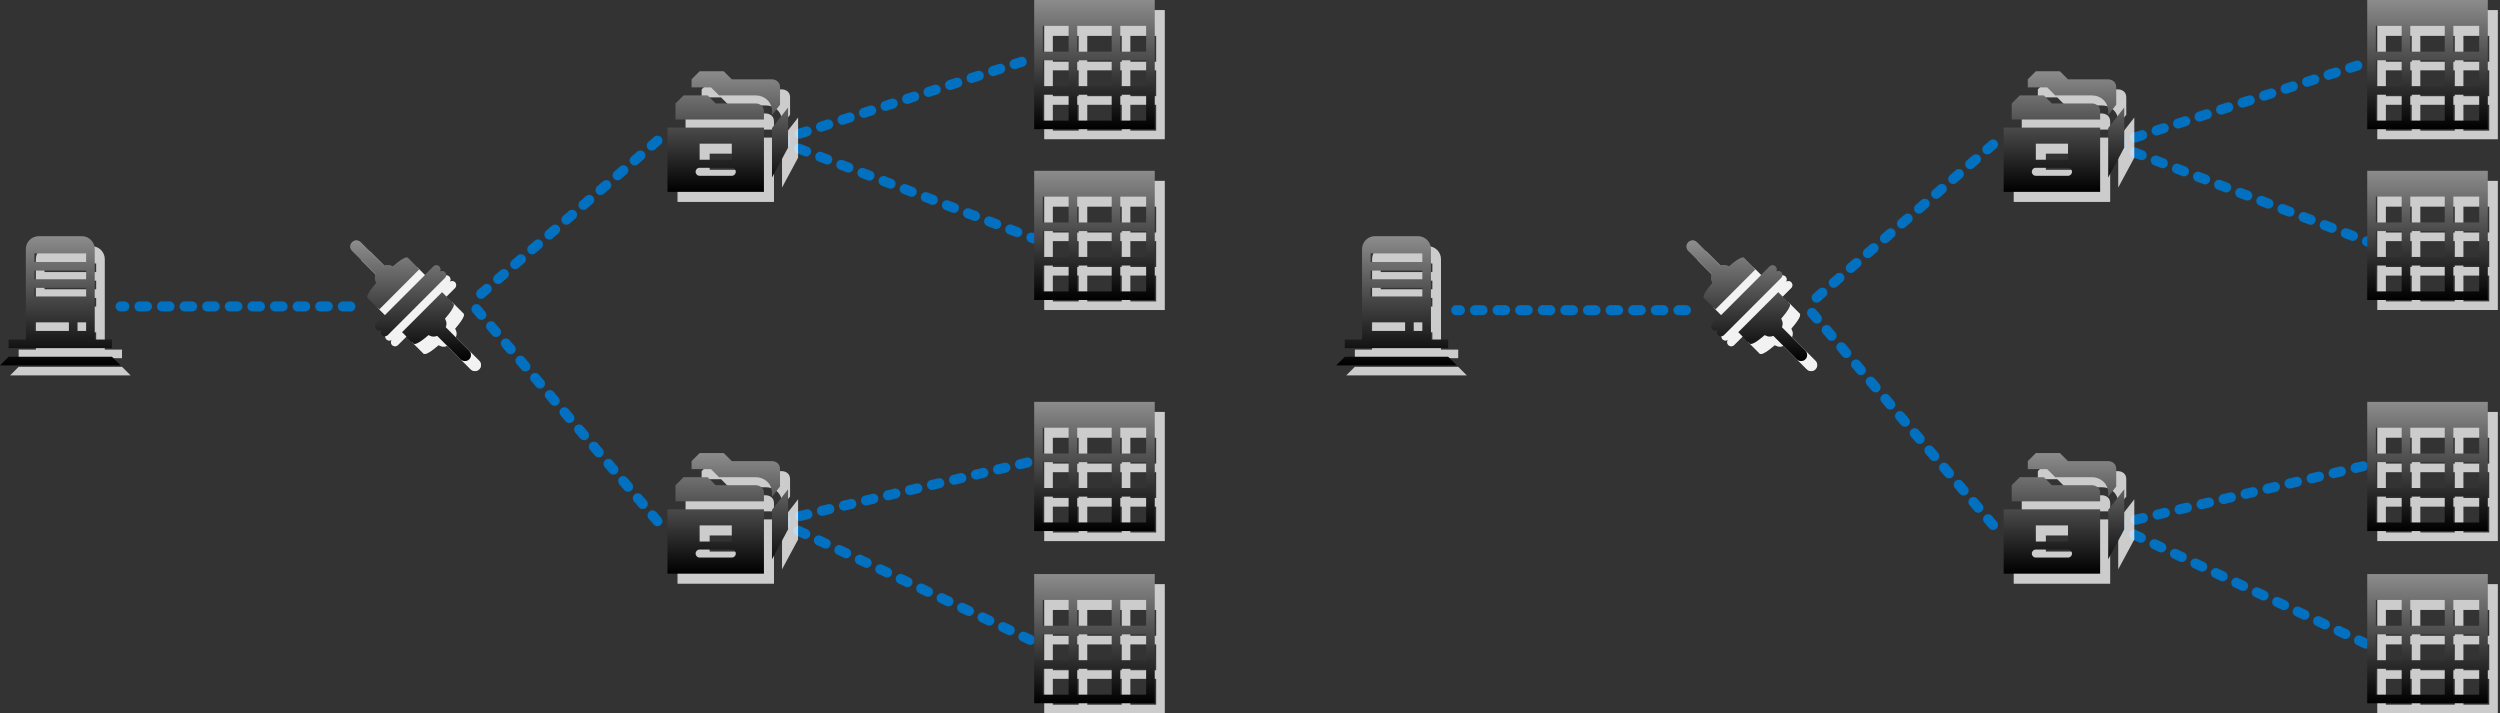 <?xml version="1.0" encoding="UTF-8"?>
<!DOCTYPE svg PUBLIC "-//W3C//DTD SVG 1.1//EN" "http://www.w3.org/Graphics/SVG/1.1/DTD/svg11.dtd"><!-- Generator: Adobe Illustrator 15.1.0, SVG Export Plug-In . SVG Version: 6.00 Build 0)  --><svg xmlns="http://www.w3.org/2000/svg" xmlns:v="http://schemas.microsoft.com/visio/2003/SVGExtensions/" xmlns:ev="http://www.w3.org/2001/xml-events" xmlns:xlink="http://www.w3.org/1999/xlink" version="1.1" id="graphics" x="0px" y="0px" width="248.84pt" height="71pt" viewBox="0.749 1 248.84 71" enable-background="new 0.749 1 248.84 71" xml:space="preserve">
<rect x="0.749" y="1" width="248.84" height="71" fill="#333333" stroke="none"/>
<v:documentProperties v:viewMarkup="false" v:langID="1033"/>
<title>Page-1</title>
<v:pageProperties v:shadowOffsetY="-9" v:shadowOffsetX="9" v:drawingUnits="0" v:pageScale="1" v:drawingScale="1">
	</v:pageProperties>
<v:layer v:index="0" v:name="Connector"/>
<g id="shape10-33" transform="translate(35.625,-40.5) scale(-1,1)">
	<title>Line-curve connector</title>
	<v:userDefs>
		<v:ud v:val="VT0(1):26" v:nameU="AntiScale"/>
		<v:ud v:val="VT0(1):26" v:nameU="Scale"/>
		<v:ud v:val="VT0(14):26" v:nameU="visVersion"/>
		<v:ud v:val="VT0(36):26" v:nameU="msvThemeColors"/>
		<v:ud v:val="VT0(16):26" v:nameU="msvThemeEffects"/>
	</v:userDefs>
	
		<path fill="none" stroke="#0070C0" stroke-linecap="round" stroke-linejoin="round" stroke-miterlimit="3" stroke-dasharray="0.75,1.5" d="   M0,72h22.87l0,0"/>
</g>
<g id="shape11-38" transform="translate(11.421,99.615) rotate(-130.479)">
	<title>Line-curve connector.11</title>
	<v:userDefs>
		<v:ud v:val="VT0(1):26" v:nameU="AntiScale"/>
		<v:ud v:val="VT0(1):26" v:nameU="Scale"/>
		<v:ud v:val="VT0(14):26" v:nameU="visVersion"/>
		<v:ud v:val="VT0(36):26" v:nameU="msvThemeColors"/>
		<v:ud v:val="VT0(16):26" v:nameU="msvThemeEffects"/>
	</v:userDefs>
	
		<path fill="none" stroke="#0070C0" stroke-linecap="round" stroke-linejoin="round" stroke-miterlimit="3" stroke-dasharray="0.75,1.5" d="   M0,72l28.59,0l0,0"/>
</g>
<g id="shape12-42" transform="translate(18.97,-39.355) rotate(-40.98) scale(-1,1)">
	<title>Line-curve connector.12</title>
	<v:userDefs>
		<v:ud v:val="VT0(1):26" v:nameU="AntiScale"/>
		<v:ud v:val="VT0(1):26" v:nameU="Scale"/>
		<v:ud v:val="VT0(14):26" v:nameU="visVersion"/>
		<v:ud v:val="VT0(36):26" v:nameU="msvThemeColors"/>
		<v:ud v:val="VT0(16):26" v:nameU="msvThemeEffects"/>
	</v:userDefs>
	
		<path fill="none" stroke="#0070C0" stroke-linecap="round" stroke-linejoin="round" stroke-miterlimit="3" stroke-dasharray="0.75,1.5" d="   M0,72l24.59,0l0,0"/>
</g>
<g id="shape13-46" transform="translate(100.351,83.504) rotate(-17.928) scale(1,-1)">
	<title>Line-curve connector.13</title>
	<v:userDefs>
		<v:ud v:val="VT0(1):26" v:nameU="AntiScale"/>
		<v:ud v:val="VT0(1):26" v:nameU="Scale"/>
		<v:ud v:val="VT0(14):26" v:nameU="visVersion"/>
		<v:ud v:val="VT0(36):26" v:nameU="msvThemeColors"/>
		<v:ud v:val="VT0(16):26" v:nameU="msvThemeEffects"/>
	</v:userDefs>
	
		<path fill="none" stroke="#0070C0" stroke-linecap="round" stroke-linejoin="round" stroke-miterlimit="3" stroke-dasharray="0.75,1.5" d="   M0,72h26.8l0,0"/>
</g>
<g id="shape14-50" transform="translate(103.901,-52.252) rotate(20.924)">
	<title>Line-curve connector.14</title>
	<v:userDefs>
		<v:ud v:val="VT0(1):26" v:nameU="AntiScale"/>
		<v:ud v:val="VT0(1):26" v:nameU="Scale"/>
		<v:ud v:val="VT0(14):26" v:nameU="visVersion"/>
		<v:ud v:val="VT0(36):26" v:nameU="msvThemeColors"/>
		<v:ud v:val="VT0(16):26" v:nameU="msvThemeEffects"/>
	</v:userDefs>
	
		<path fill="none" stroke="#0070C0" stroke-linecap="round" stroke-linejoin="round" stroke-miterlimit="3" stroke-dasharray="0.75,1.5" d="   M0,72l27.3,0l0,0"/>
</g>
<g id="shape15-54" transform="translate(94.678,122.961) rotate(-13.241) scale(1,-1)">
	<title>Line-curve connector.15</title>
	<v:userDefs>
		<v:ud v:val="VT0(1):26" v:nameU="AntiScale"/>
		<v:ud v:val="VT0(1):26" v:nameU="Scale"/>
		<v:ud v:val="VT0(14):26" v:nameU="visVersion"/>
		<v:ud v:val="VT0(36):26" v:nameU="msvThemeColors"/>
		<v:ud v:val="VT0(16):26" v:nameU="msvThemeEffects"/>
	</v:userDefs>
	
		<path fill="none" stroke="#0070C0" stroke-linecap="round" stroke-linejoin="round" stroke-miterlimit="3" stroke-dasharray="0.75,1.5" d="   M0,72l26.2,0l0,0"/>
</g>
<g id="shape16-58" transform="translate(108.845,-12.272) rotate(25.201)">
	<title>Line-curve connector.16</title>
	<v:userDefs>
		<v:ud v:val="VT0(1):26" v:nameU="AntiScale"/>
		<v:ud v:val="VT0(1):26" v:nameU="Scale"/>
		<v:ud v:val="VT0(14):26" v:nameU="visVersion"/>
		<v:ud v:val="VT0(36):26" v:nameU="msvThemeColors"/>
		<v:ud v:val="VT0(16):26" v:nameU="msvThemeEffects"/>
	</v:userDefs>
	
		<path fill="none" stroke="#0070C0" stroke-linecap="round" stroke-linejoin="round" stroke-miterlimit="3" stroke-dasharray="0.75,1.5" d="   M0,72l28.18,0l0,0"/>
</g>
<g id="shape40-94" transform="translate(168.563,-40.125) scale(-1,1)">
	<title>Line-curve connector.40</title>
	<v:userDefs>
		<v:ud v:val="VT0(1):26" v:nameU="AntiScale"/>
		<v:ud v:val="VT0(1):26" v:nameU="Scale"/>
		<v:ud v:val="VT0(14):26" v:nameU="visVersion"/>
		<v:ud v:val="VT0(36):26" v:nameU="msvThemeColors"/>
		<v:ud v:val="VT0(16):26" v:nameU="msvThemeEffects"/>
	</v:userDefs>
	
		<path fill="none" stroke="#0070C0" stroke-linecap="round" stroke-linejoin="round" stroke-miterlimit="3" stroke-dasharray="0.75,1.5" d="   M0.001,72H22.87l0,0"/>
</g>
<g id="shape41-98" transform="translate(144.359,99.99) rotate(-130.479)">
	<title>Line-curve connector.41</title>
	<v:userDefs>
		<v:ud v:val="VT0(1):26" v:nameU="AntiScale"/>
		<v:ud v:val="VT0(1):26" v:nameU="Scale"/>
		<v:ud v:val="VT0(14):26" v:nameU="visVersion"/>
		<v:ud v:val="VT0(36):26" v:nameU="msvThemeColors"/>
		<v:ud v:val="VT0(16):26" v:nameU="msvThemeEffects"/>
	</v:userDefs>
	
		<path fill="none" stroke="#0070C0" stroke-linecap="round" stroke-linejoin="round" stroke-miterlimit="3" stroke-dasharray="0.75,1.5" d="   M0,72l28.59,0l0,0"/>
</g>
<g id="shape42-102" transform="translate(151.907,-38.98) rotate(-40.98) scale(-1,1)">
	<title>Line-curve connector.42</title>
	<v:userDefs>
		<v:ud v:val="VT0(1):26" v:nameU="AntiScale"/>
		<v:ud v:val="VT0(1):26" v:nameU="Scale"/>
		<v:ud v:val="VT0(14):26" v:nameU="visVersion"/>
		<v:ud v:val="VT0(36):26" v:nameU="msvThemeColors"/>
		<v:ud v:val="VT0(16):26" v:nameU="msvThemeEffects"/>
	</v:userDefs>
	
		<path fill="none" stroke="#0070C0" stroke-linecap="round" stroke-linejoin="round" stroke-miterlimit="3" stroke-dasharray="0.75,1.5" d="   M0,72L24.59,72l0,0"/>
</g>
<g id="shape43-106" transform="translate(233.288,83.879) rotate(-17.928) scale(1,-1)">
	<title>Line-curve connector.43</title>
	<v:userDefs>
		<v:ud v:val="VT0(1):26" v:nameU="AntiScale"/>
		<v:ud v:val="VT0(1):26" v:nameU="Scale"/>
		<v:ud v:val="VT0(14):26" v:nameU="visVersion"/>
		<v:ud v:val="VT0(36):26" v:nameU="msvThemeColors"/>
		<v:ud v:val="VT0(16):26" v:nameU="msvThemeEffects"/>
	</v:userDefs>
	
		<path fill="none" stroke="#0070C0" stroke-linecap="round" stroke-linejoin="round" stroke-miterlimit="3" stroke-dasharray="0.75,1.5" d="   M0,72l26.799,0l0,0"/>
</g>
<g id="shape44-110" transform="translate(236.839,-51.877) rotate(20.924)">
	<title>Line-curve connector.44</title>
	<v:userDefs>
		<v:ud v:val="VT0(1):26" v:nameU="AntiScale"/>
		<v:ud v:val="VT0(1):26" v:nameU="Scale"/>
		<v:ud v:val="VT0(14):26" v:nameU="visVersion"/>
		<v:ud v:val="VT0(36):26" v:nameU="msvThemeColors"/>
		<v:ud v:val="VT0(16):26" v:nameU="msvThemeEffects"/>
	</v:userDefs>
	
		<path fill="none" stroke="#0070C0" stroke-linecap="round" stroke-linejoin="round" stroke-miterlimit="3" stroke-dasharray="0.75,1.5" d="   M0,72l27.3,0l0,0"/>
</g>
<g id="shape45-114" transform="translate(227.616,123.336) rotate(-13.241) scale(1,-1)">
	<title>Line-curve connector.45</title>
	<v:userDefs>
		<v:ud v:val="VT0(1):26" v:nameU="AntiScale"/>
		<v:ud v:val="VT0(1):26" v:nameU="Scale"/>
		<v:ud v:val="VT0(14):26" v:nameU="visVersion"/>
		<v:ud v:val="VT0(36):26" v:nameU="msvThemeColors"/>
		<v:ud v:val="VT0(16):26" v:nameU="msvThemeEffects"/>
	</v:userDefs>
	
		<path fill="none" stroke="#0070C0" stroke-linecap="round" stroke-linejoin="round" stroke-miterlimit="3" stroke-dasharray="0.75,1.5" d="   M0,72l26.2,0l0,0"/>
</g>
<g id="shape46-118" transform="translate(241.782,-11.897) rotate(25.201)">
	<title>Line-curve connector.46</title>
	<v:userDefs>
		<v:ud v:val="VT0(1):26" v:nameU="AntiScale"/>
		<v:ud v:val="VT0(1):26" v:nameU="Scale"/>
		<v:ud v:val="VT0(14):26" v:nameU="visVersion"/>
		<v:ud v:val="VT0(36):26" v:nameU="msvThemeColors"/>
		<v:ud v:val="VT0(16):26" v:nameU="msvThemeEffects"/>
	</v:userDefs>
	
		<path fill="none" stroke="#0070C0" stroke-linecap="round" stroke-linejoin="round" stroke-miterlimit="3" stroke-dasharray="0.75,1.5" d="   M0,72l28.18,0l0,0"/>
</g>
<g>
	<g>
		<g opacity="0.75">
			<path fill="#FFFFFF" d="M104.686,2v12.859h12.002V2H104.686z M108.115,14.003h-2.571V11.43h2.571V14.003z M108.115,10.573h-2.571     V8.001h2.571V10.573z M108.115,7.144h-2.571V4.572h2.571V7.144z M112.402,14.003h-3.43V11.43h3.43V14.003z M112.402,10.573h-3.43     V8.001h3.43V10.573z M112.402,7.144h-3.43V4.572h3.43V7.144z M115.831,14.003h-2.571V11.43h2.571V14.003z M115.831,10.573h-2.571     V8.001h2.571V10.573z M115.831,7.144h-2.571V4.572h2.571V7.144z"/>
		</g>
		<g>
			<linearGradient id="SVGID_1_" gradientUnits="userSpaceOnUse" x1="109.687" y1="13.859" x2="109.687" y2="1">
				<stop offset="0" style="stop-color:#000000"/>
				<stop offset="1" style="stop-color:#8C8C8C"/>
			</linearGradient>
			<path fill="url(#SVGID_1_)" d="M103.686,1v12.859h12.002V1H103.686z M107.115,13.003h-2.571V10.43h2.571V13.003z M107.115,9.573     h-2.571V7.001h2.571V9.573z M107.115,6.144h-2.571V3.572h2.571V6.144z M111.402,13.003h-3.43V10.43h3.43V13.003z M111.402,9.573     h-3.43V7.001h3.43V9.573z M111.402,6.144h-3.43V3.572h3.43V6.144z M114.831,13.003h-2.571V10.43h2.571V13.003z M114.831,9.573     h-2.571V7.001h2.571V9.573z M114.831,6.144h-2.571V3.572h2.571V6.144z"/>
		</g>
	</g>
</g>
<g>
	<g>
		<g opacity="0.75">
			<path fill="#FFFFFF" d="M104.686,19v12.859h12.002V19H104.686z M108.115,31.003h-2.571V28.43h2.571V31.003z M108.115,27.573     h-2.571v-2.572h2.571V27.573z M108.115,24.144h-2.571v-2.572h2.571V24.144z M112.402,31.003h-3.43V28.43h3.43V31.003z      M112.402,27.573h-3.43v-2.572h3.43V27.573z M112.402,24.144h-3.43v-2.572h3.43V24.144z M115.831,31.003h-2.571V28.43h2.571     V31.003z M115.831,27.573h-2.571v-2.572h2.571V27.573z M115.831,24.144h-2.571v-2.572h2.571V24.144z"/>
		</g>
		<g>
			<linearGradient id="SVGID_2_" gradientUnits="userSpaceOnUse" x1="109.687" y1="30.859" x2="109.687" y2="18">
				<stop offset="0" style="stop-color:#000000"/>
				<stop offset="1" style="stop-color:#8C8C8C"/>
			</linearGradient>
			<path fill="url(#SVGID_2_)" d="M103.686,18v12.859h12.002V18H103.686z M107.115,30.003h-2.571V27.43h2.571V30.003z      M107.115,26.573h-2.571v-2.572h2.571V26.573z M107.115,23.144h-2.571v-2.572h2.571V23.144z M111.402,30.003h-3.43V27.43h3.43     V30.003z M111.402,26.573h-3.43v-2.572h3.43V26.573z M111.402,23.144h-3.43v-2.572h3.43V23.144z M114.831,30.003h-2.571V27.43     h2.571V30.003z M114.831,26.573h-2.571v-2.572h2.571V26.573z M114.831,23.144h-2.571v-2.572h2.571V23.144z"/>
		</g>
	</g>
</g>
<g>
	<g>
		<g opacity="0.75">
			<path fill="#FFFFFF" d="M104.686,42v12.859h12.002V42H104.686z M108.115,54.002h-2.571V51.43h2.571V54.002z M108.115,50.572     h-2.571v-2.571h2.571V50.572z M108.115,47.144h-2.571v-2.571h2.571V47.144z M112.402,54.002h-3.43V51.43h3.43V54.002z      M112.402,50.572h-3.43v-2.571h3.43V50.572z M112.402,47.144h-3.43v-2.571h3.43V47.144z M115.831,54.002h-2.571V51.43h2.571     V54.002z M115.831,50.572h-2.571v-2.571h2.571V50.572z M115.831,47.144h-2.571v-2.571h2.571V47.144z"/>
		</g>
		<g>
			<linearGradient id="SVGID_3_" gradientUnits="userSpaceOnUse" x1="109.687" y1="53.859" x2="109.687" y2="41">
				<stop offset="0" style="stop-color:#000000"/>
				<stop offset="1" style="stop-color:#8C8C8C"/>
			</linearGradient>
			<path fill="url(#SVGID_3_)" d="M103.686,41v12.859h12.002V41H103.686z M107.115,53.002h-2.571V50.43h2.571V53.002z      M107.115,49.572h-2.571v-2.571h2.571V49.572z M107.115,46.144h-2.571v-2.571h2.571V46.144z M111.402,53.002h-3.43V50.43h3.43     V53.002z M111.402,49.572h-3.43v-2.571h3.43V49.572z M111.402,46.144h-3.43v-2.571h3.43V46.144z M114.831,53.002h-2.571V50.43     h2.571V53.002z M114.831,49.572h-2.571v-2.571h2.571V49.572z M114.831,46.144h-2.571v-2.571h2.571V46.144z"/>
		</g>
	</g>
</g>
<g>
	<g>
		<g opacity="0.75">
			<path fill="#FFFFFF" d="M104.686,59.141V72h12.002V59.141H104.686z M108.115,71.143h-2.571V68.57h2.571V71.143z M108.115,67.713     h-2.571v-2.571h2.571V67.713z M108.115,64.284h-2.571v-2.571h2.571V64.284z M112.402,71.143h-3.43V68.57h3.43V71.143z      M112.402,67.713h-3.43v-2.571h3.43V67.713z M112.402,64.284h-3.43v-2.571h3.43V64.284z M115.831,71.143h-2.571V68.57h2.571     V71.143z M115.831,67.713h-2.571v-2.571h2.571V67.713z M115.831,64.284h-2.571v-2.571h2.571V64.284z"/>
		</g>
		<g>
			<linearGradient id="SVGID_4_" gradientUnits="userSpaceOnUse" x1="109.687" y1="71" x2="109.687" y2="58.141">
				<stop offset="0" style="stop-color:#000000"/>
				<stop offset="1" style="stop-color:#8C8C8C"/>
			</linearGradient>
			<path fill="url(#SVGID_4_)" d="M103.686,58.141V71h12.002V58.141H103.686z M107.115,70.143h-2.571V67.57h2.571V70.143z      M107.115,66.713h-2.571v-2.571h2.571V66.713z M107.115,63.284h-2.571v-2.571h2.571V63.284z M111.402,70.143h-3.43V67.57h3.43     V70.143z M111.402,66.713h-3.43v-2.571h3.43V66.713z M111.402,63.284h-3.43v-2.571h3.43V63.284z M114.831,70.143h-2.571V67.57     h2.571V70.143z M114.831,66.713h-2.571v-2.571h2.571V66.713z M114.831,63.284h-2.571v-2.571h2.571V63.284z"/>
		</g>
	</g>
</g>
<g>
	<g>
		<g opacity="0.75">
			<path fill="#FFFFFF" d="M237.373,2v12.859h12.002V2H237.373z M240.802,14.003h-2.571V11.43h2.571V14.003z M240.802,10.573h-2.571     V8.001h2.571V10.573z M240.802,7.144h-2.571V4.572h2.571V7.144z M245.089,14.003h-3.43V11.43h3.43V14.003z M245.089,10.573h-3.43     V8.001h3.43V10.573z M245.089,7.144h-3.43V4.572h3.43V7.144z M248.518,14.003h-2.571V11.43h2.571V14.003z M248.518,10.573h-2.571     V8.001h2.571V10.573z M248.518,7.144h-2.571V4.572h2.571V7.144z"/>
		</g>
		<g>
			<linearGradient id="SVGID_5_" gradientUnits="userSpaceOnUse" x1="242.374" y1="13.859" x2="242.374" y2="1">
				<stop offset="0" style="stop-color:#000000"/>
				<stop offset="1" style="stop-color:#8C8C8C"/>
			</linearGradient>
			<path fill="url(#SVGID_5_)" d="M236.373,1v12.859h12.002V1H236.373z M239.802,13.003h-2.571V10.43h2.571V13.003z M239.802,9.573     h-2.571V7.001h2.571V9.573z M239.802,6.144h-2.571V3.572h2.571V6.144z M244.089,13.003h-3.43V10.43h3.43V13.003z M244.089,9.573     h-3.43V7.001h3.43V9.573z M244.089,6.144h-3.43V3.572h3.43V6.144z M247.518,13.003h-2.571V10.43h2.571V13.003z M247.518,9.573     h-2.571V7.001h2.571V9.573z M247.518,6.144h-2.571V3.572h2.571V6.144z"/>
		</g>
	</g>
</g>
<g>
	<g>
		<g opacity="0.75">
			<path fill="#FFFFFF" d="M237.373,19v12.859h12.002V19H237.373z M240.802,31.003h-2.571V28.43h2.571V31.003z M240.802,27.573     h-2.571v-2.572h2.571V27.573z M240.802,24.144h-2.571v-2.572h2.571V24.144z M245.089,31.003h-3.43V28.43h3.43V31.003z      M245.089,27.573h-3.43v-2.572h3.43V27.573z M245.089,24.144h-3.43v-2.572h3.43V24.144z M248.518,31.003h-2.571V28.43h2.571     V31.003z M248.518,27.573h-2.571v-2.572h2.571V27.573z M248.518,24.144h-2.571v-2.572h2.571V24.144z"/>
		</g>
		<g>
			<linearGradient id="SVGID_6_" gradientUnits="userSpaceOnUse" x1="242.374" y1="30.859" x2="242.374" y2="18">
				<stop offset="0" style="stop-color:#000000"/>
				<stop offset="1" style="stop-color:#8C8C8C"/>
			</linearGradient>
			<path fill="url(#SVGID_6_)" d="M236.373,18v12.859h12.002V18H236.373z M239.802,30.003h-2.571V27.43h2.571V30.003z      M239.802,26.573h-2.571v-2.572h2.571V26.573z M239.802,23.144h-2.571v-2.572h2.571V23.144z M244.089,30.003h-3.43V27.43h3.43     V30.003z M244.089,26.573h-3.43v-2.572h3.43V26.573z M244.089,23.144h-3.43v-2.572h3.43V23.144z M247.518,30.003h-2.571V27.43     h2.571V30.003z M247.518,26.573h-2.571v-2.572h2.571V26.573z M247.518,23.144h-2.571v-2.572h2.571V23.144z"/>
		</g>
	</g>
</g>
<g>
	<g>
		<g opacity="0.75">
			<path fill="#FFFFFF" d="M237.373,42v12.859h12.002V42H237.373z M240.802,54.002h-2.571V51.43h2.571V54.002z M240.802,50.572     h-2.571v-2.571h2.571V50.572z M240.802,47.144h-2.571v-2.571h2.571V47.144z M245.089,54.002h-3.43V51.43h3.43V54.002z      M245.089,50.572h-3.43v-2.571h3.43V50.572z M245.089,47.144h-3.43v-2.571h3.43V47.144z M248.518,54.002h-2.571V51.43h2.571     V54.002z M248.518,50.572h-2.571v-2.571h2.571V50.572z M248.518,47.144h-2.571v-2.571h2.571V47.144z"/>
		</g>
		<g>
			<linearGradient id="SVGID_7_" gradientUnits="userSpaceOnUse" x1="242.374" y1="53.859" x2="242.374" y2="41">
				<stop offset="0" style="stop-color:#000000"/>
				<stop offset="1" style="stop-color:#8C8C8C"/>
			</linearGradient>
			<path fill="url(#SVGID_7_)" d="M236.373,41v12.859h12.002V41H236.373z M239.802,53.002h-2.571V50.43h2.571V53.002z      M239.802,49.572h-2.571v-2.571h2.571V49.572z M239.802,46.144h-2.571v-2.571h2.571V46.144z M244.089,53.002h-3.43V50.43h3.43     V53.002z M244.089,49.572h-3.43v-2.571h3.43V49.572z M244.089,46.144h-3.43v-2.571h3.43V46.144z M247.518,53.002h-2.571V50.43     h2.571V53.002z M247.518,49.572h-2.571v-2.571h2.571V49.572z M247.518,46.144h-2.571v-2.571h2.571V46.144z"/>
		</g>
	</g>
</g>
<g>
	<g>
		<g opacity="0.75">
			<path fill="#FFFFFF" d="M237.373,59.141V72h12.002V59.141H237.373z M240.802,71.143h-2.571V68.57h2.571V71.143z M240.802,67.713     h-2.571v-2.571h2.571V67.713z M240.802,64.284h-2.571v-2.571h2.571V64.284z M245.089,71.143h-3.43V68.57h3.43V71.143z      M245.089,67.713h-3.43v-2.571h3.43V67.713z M245.089,64.284h-3.43v-2.571h3.43V64.284z M248.518,71.143h-2.571V68.57h2.571     V71.143z M248.518,67.713h-2.571v-2.571h2.571V67.713z M248.518,64.284h-2.571v-2.571h2.571V64.284z"/>
		</g>
		<g>
			<linearGradient id="SVGID_8_" gradientUnits="userSpaceOnUse" x1="242.374" y1="71" x2="242.374" y2="58.141">
				<stop offset="0" style="stop-color:#000000"/>
				<stop offset="1" style="stop-color:#8C8C8C"/>
			</linearGradient>
			<path fill="url(#SVGID_8_)" d="M236.373,58.141V71h12.002V58.141H236.373z M239.802,70.143h-2.571V67.57h2.571V70.143z      M239.802,66.713h-2.571v-2.571h2.571V66.713z M239.802,63.284h-2.571v-2.571h2.571V63.284z M244.089,70.143h-3.43V67.57h3.43     V70.143z M244.089,66.713h-3.43v-2.571h3.43V66.713z M244.089,63.284h-3.43v-2.571h3.43V63.284z M247.518,70.143h-2.571V67.57     h2.571V70.143z M247.518,66.713h-2.571v-2.571h2.571V66.713z M247.518,63.284h-2.571v-2.571h2.571V63.284z"/>
		</g>
	</g>
</g>
<g>
	<g opacity="0.75">
		<path fill="#FFFFFF" d="M68.186,21.099h9.602v-6.401h-9.602V21.099z M71.387,16.298h3.201v1.601h-3.201V16.298z M71.387,18.699    h3.201c0.221,0,0.399,0.179,0.399,0.4s-0.179,0.4-0.399,0.4h-3.201c-0.221,0-0.399-0.179-0.399-0.4S71.166,18.699,71.387,18.699z"/>
		<path fill="#FFFFFF" d="M76.988,12.297h-4.001l-0.8-0.8h-2.401l-0.8,0.8v1.601h8.802c0-0.37,0-0.657,0-0.8    C77.788,12.297,76.988,12.297,76.988,12.297z"/>
		<path fill="#FFFFFF" d="M78.589,13.452l0.8-1.029c0-0.807,0-1.478,0-1.726c0-0.8-0.8-0.8-0.8-0.8h-4.001l-0.801-0.8h-2.4l-0.8,0.8    v0.8h1.932l0.8,0.8h3.67c0.775,0,1.601,0.561,1.601,1.6V13.452z"/>
		<polygon fill="#FFFFFF" points="78.589,14.755 78.589,19.67 80.188,16.698 80.188,12.698   "/>
	</g>
	<g>
		<g>
			
				<linearGradient id="SVGID_9_" gradientUnits="userSpaceOnUse" x1="128.962" y1="-5.705" x2="128.962" y2="-17.706" gradientTransform="matrix(1 0 0 1 -55.774 25.804)">
				<stop offset="0" style="stop-color:#000000"/>
				<stop offset="1" style="stop-color:#8C8C8C"/>
			</linearGradient>
			<path fill="url(#SVGID_9_)" d="M67.186,20.099h9.602v-6.401h-9.602V20.099z M70.387,15.298h3.201v1.601h-3.201V15.298z      M70.387,17.699h3.201c0.221,0,0.399,0.179,0.399,0.4s-0.179,0.4-0.399,0.4h-3.201c-0.221,0-0.399-0.179-0.399-0.4     S70.166,17.699,70.387,17.699z"/>
			
				<linearGradient id="SVGID_10_" gradientUnits="userSpaceOnUse" x1="128.962" y1="-5.705" x2="128.962" y2="-17.706" gradientTransform="matrix(1 0 0 1 -55.774 25.804)">
				<stop offset="0" style="stop-color:#000000"/>
				<stop offset="1" style="stop-color:#8C8C8C"/>
			</linearGradient>
			<path fill="url(#SVGID_10_)" d="M75.988,11.297h-4.001l-0.8-0.8h-2.401l-0.8,0.8v1.601h8.802c0-0.37,0-0.657,0-0.8     C76.788,11.297,75.988,11.297,75.988,11.297z"/>
			
				<linearGradient id="SVGID_11_" gradientUnits="userSpaceOnUse" x1="128.962" y1="-5.705" x2="128.962" y2="-17.706" gradientTransform="matrix(1 0 0 1 -55.774 25.804)">
				<stop offset="0" style="stop-color:#000000"/>
				<stop offset="1" style="stop-color:#8C8C8C"/>
			</linearGradient>
			<path fill="url(#SVGID_11_)" d="M77.589,12.452l0.8-1.029c0-0.807,0-1.478,0-1.726c0-0.8-0.8-0.8-0.8-0.8h-4.001l-0.801-0.8h-2.4     l-0.8,0.8v0.8h1.932l0.8,0.8h3.67c0.775,0,1.601,0.561,1.601,1.6V12.452z"/>
			
				<linearGradient id="SVGID_12_" gradientUnits="userSpaceOnUse" x1="128.962" y1="-5.705" x2="128.962" y2="-17.706" gradientTransform="matrix(1 0 0 1 -55.774 25.804)">
				<stop offset="0" style="stop-color:#000000"/>
				<stop offset="1" style="stop-color:#8C8C8C"/>
			</linearGradient>
			<polygon fill="url(#SVGID_12_)" points="77.589,13.755 77.589,18.67 79.188,15.698 79.188,11.698    "/>
		</g>
	</g>
</g>
<g>
	<g opacity="0.75">
		<path fill="#FFFFFF" d="M68.186,59.1h9.602v-6.401h-9.602V59.1z M71.387,54.299h3.201v1.6h-3.201V54.299z M71.387,56.699h3.201    c0.221,0,0.399,0.179,0.399,0.4c0,0.221-0.179,0.399-0.399,0.399h-3.201c-0.221,0-0.399-0.179-0.399-0.399    C70.987,56.878,71.166,56.699,71.387,56.699z"/>
		<path fill="#FFFFFF" d="M76.988,50.297h-4.001l-0.8-0.799h-2.401l-0.8,0.799v1.602h8.802c0-0.37,0-0.658,0-0.801    C77.788,50.297,76.988,50.297,76.988,50.297z"/>
		<path fill="#FFFFFF" d="M78.589,51.451l0.8-1.028c0-0.808,0-1.478,0-1.726c0-0.801-0.8-0.801-0.8-0.801h-4.001l-0.801-0.799h-2.4    l-0.8,0.799v0.801h1.932l0.8,0.801h3.67c0.775,0,1.601,0.561,1.601,1.6V51.451z"/>
		<polygon fill="#FFFFFF" points="78.589,52.755 78.589,57.67 80.188,54.698 80.188,50.697   "/>
	</g>
	<g>
		<g>
			
				<linearGradient id="SVGID_13_" gradientUnits="userSpaceOnUse" x1="72.187" y1="20.099" x2="72.187" y2="8.097" gradientTransform="matrix(1 0 0 1 1 38)">
				<stop offset="0" style="stop-color:#000000"/>
				<stop offset="1" style="stop-color:#8C8C8C"/>
			</linearGradient>
			<path fill="url(#SVGID_13_)" d="M67.186,58.1h9.602v-6.401h-9.602V58.1z M70.387,53.299h3.201v1.6h-3.201V53.299z M70.387,55.699     h3.201c0.221,0,0.399,0.179,0.399,0.4c0,0.221-0.179,0.399-0.399,0.399h-3.201c-0.221,0-0.399-0.179-0.399-0.399     C69.987,55.878,70.166,55.699,70.387,55.699z"/>
			
				<linearGradient id="SVGID_14_" gradientUnits="userSpaceOnUse" x1="72.187" y1="20.099" x2="72.187" y2="8.097" gradientTransform="matrix(1 0 0 1 1 38)">
				<stop offset="0" style="stop-color:#000000"/>
				<stop offset="1" style="stop-color:#8C8C8C"/>
			</linearGradient>
			<path fill="url(#SVGID_14_)" d="M75.988,49.297h-4.001l-0.8-0.799h-2.401l-0.8,0.799v1.602h8.802c0-0.37,0-0.658,0-0.801     C76.788,49.297,75.988,49.297,75.988,49.297z"/>
			
				<linearGradient id="SVGID_15_" gradientUnits="userSpaceOnUse" x1="72.187" y1="20.099" x2="72.187" y2="8.097" gradientTransform="matrix(1 0 0 1 1 38)">
				<stop offset="0" style="stop-color:#000000"/>
				<stop offset="1" style="stop-color:#8C8C8C"/>
			</linearGradient>
			<path fill="url(#SVGID_15_)" d="M77.589,50.451l0.8-1.028c0-0.808,0-1.478,0-1.726c0-0.801-0.8-0.801-0.8-0.801h-4.001     l-0.801-0.799h-2.4l-0.8,0.799v0.801h1.932l0.8,0.801h3.67c0.775,0,1.601,0.561,1.601,1.6V50.451z"/>
			
				<linearGradient id="SVGID_16_" gradientUnits="userSpaceOnUse" x1="72.187" y1="20.099" x2="72.187" y2="8.097" gradientTransform="matrix(1 0 0 1 1 38)">
				<stop offset="0" style="stop-color:#000000"/>
				<stop offset="1" style="stop-color:#8C8C8C"/>
			</linearGradient>
			<polygon fill="url(#SVGID_16_)" points="77.589,51.755 77.589,56.67 79.188,53.698 79.188,49.697    "/>
		</g>
	</g>
</g>
<g>
	<g opacity="0.75">
		<path fill="#FFFFFF" d="M201.186,21.099h9.602v-6.401h-9.602V21.099z M204.387,16.298h3.201v1.601h-3.201V16.298z M204.387,18.699    h3.201c0.221,0,0.399,0.179,0.399,0.4s-0.179,0.4-0.399,0.4h-3.201c-0.221,0-0.399-0.179-0.399-0.4S204.166,18.699,204.387,18.699    z"/>
		<path fill="#FFFFFF" d="M209.988,12.297h-4.001l-0.8-0.8h-2.4l-0.801,0.8v1.601h8.802c0-0.37,0-0.657,0-0.8    C210.788,12.297,209.988,12.297,209.988,12.297z"/>
		<path fill="#FFFFFF" d="M211.589,13.452l0.8-1.029c0-0.807,0-1.478,0-1.726c0-0.8-0.8-0.8-0.8-0.8h-4.001l-0.801-0.8h-2.4    l-0.8,0.8v0.8h1.932l0.8,0.8h3.67c0.775,0,1.601,0.561,1.601,1.6V13.452z"/>
		<polygon fill="#FFFFFF" points="211.589,14.755 211.589,19.67 213.188,16.698 213.188,12.698   "/>
	</g>
	<g>
		<g>
			
				<linearGradient id="SVGID_17_" gradientUnits="userSpaceOnUse" x1="73.187" y1="20.099" x2="73.187" y2="8.097" gradientTransform="matrix(1 0 0 1 133 0)">
				<stop offset="0" style="stop-color:#000000"/>
				<stop offset="1" style="stop-color:#8C8C8C"/>
			</linearGradient>
			<path fill="url(#SVGID_17_)" d="M200.186,20.099h9.602v-6.401h-9.602V20.099z M203.387,15.298h3.201v1.601h-3.201V15.298z      M203.387,17.699h3.201c0.221,0,0.399,0.179,0.399,0.4s-0.179,0.4-0.399,0.4h-3.201c-0.221,0-0.399-0.179-0.399-0.4     S203.166,17.699,203.387,17.699z"/>
			
				<linearGradient id="SVGID_18_" gradientUnits="userSpaceOnUse" x1="73.187" y1="20.099" x2="73.187" y2="8.097" gradientTransform="matrix(1 0 0 1 133 0)">
				<stop offset="0" style="stop-color:#000000"/>
				<stop offset="1" style="stop-color:#8C8C8C"/>
			</linearGradient>
			<path fill="url(#SVGID_18_)" d="M208.988,11.297h-4.001l-0.8-0.8h-2.4l-0.801,0.8v1.601h8.802c0-0.37,0-0.657,0-0.8     C209.788,11.297,208.988,11.297,208.988,11.297z"/>
			
				<linearGradient id="SVGID_19_" gradientUnits="userSpaceOnUse" x1="73.187" y1="20.099" x2="73.187" y2="8.097" gradientTransform="matrix(1 0 0 1 133 0)">
				<stop offset="0" style="stop-color:#000000"/>
				<stop offset="1" style="stop-color:#8C8C8C"/>
			</linearGradient>
			<path fill="url(#SVGID_19_)" d="M210.589,12.452l0.8-1.029c0-0.807,0-1.478,0-1.726c0-0.8-0.8-0.8-0.8-0.8h-4.001l-0.801-0.8     h-2.4l-0.8,0.8v0.8h1.932l0.8,0.8h3.67c0.775,0,1.601,0.561,1.601,1.6V12.452z"/>
			
				<linearGradient id="SVGID_20_" gradientUnits="userSpaceOnUse" x1="73.187" y1="20.099" x2="73.187" y2="8.097" gradientTransform="matrix(1 0 0 1 133 0)">
				<stop offset="0" style="stop-color:#000000"/>
				<stop offset="1" style="stop-color:#8C8C8C"/>
			</linearGradient>
			<polygon fill="url(#SVGID_20_)" points="210.589,13.755 210.589,18.67 212.188,15.698 212.188,11.698    "/>
		</g>
	</g>
</g>
<g>
	<g opacity="0.75">
		<path fill="#FFFFFF" d="M201.186,59.1h9.602v-6.401h-9.602V59.1z M204.387,54.299h3.201v1.6h-3.201V54.299z M204.387,56.699h3.201    c0.221,0,0.399,0.179,0.399,0.4c0,0.221-0.179,0.399-0.399,0.399h-3.201c-0.221,0-0.399-0.179-0.399-0.399    C203.987,56.878,204.166,56.699,204.387,56.699z"/>
		<path fill="#FFFFFF" d="M209.988,50.297h-4.001l-0.8-0.799h-2.4l-0.801,0.799v1.602h8.802c0-0.37,0-0.658,0-0.801    C210.788,50.297,209.988,50.297,209.988,50.297z"/>
		<path fill="#FFFFFF" d="M211.589,51.451l0.8-1.028c0-0.808,0-1.478,0-1.726c0-0.801-0.8-0.801-0.8-0.801h-4.001l-0.801-0.799h-2.4    l-0.8,0.799v0.801h1.932l0.8,0.801h3.67c0.775,0,1.601,0.561,1.601,1.6V51.451z"/>
		<polygon fill="#FFFFFF" points="211.589,52.755 211.589,57.67 213.188,54.698 213.188,50.697   "/>
	</g>
	<g>
		<g>
			
				<linearGradient id="SVGID_21_" gradientUnits="userSpaceOnUse" x1="73.187" y1="58.1" x2="73.187" y2="46.098" gradientTransform="matrix(1 0 0 1 133 0)">
				<stop offset="0" style="stop-color:#000000"/>
				<stop offset="1" style="stop-color:#8C8C8C"/>
			</linearGradient>
			<path fill="url(#SVGID_21_)" d="M200.186,58.1h9.602v-6.401h-9.602V58.1z M203.387,53.299h3.201v1.6h-3.201V53.299z      M203.387,55.699h3.201c0.221,0,0.399,0.179,0.399,0.4c0,0.221-0.179,0.399-0.399,0.399h-3.201c-0.221,0-0.399-0.179-0.399-0.399     C202.987,55.878,203.166,55.699,203.387,55.699z"/>
			
				<linearGradient id="SVGID_22_" gradientUnits="userSpaceOnUse" x1="73.187" y1="58.1" x2="73.187" y2="46.098" gradientTransform="matrix(1 0 0 1 133 0)">
				<stop offset="0" style="stop-color:#000000"/>
				<stop offset="1" style="stop-color:#8C8C8C"/>
			</linearGradient>
			<path fill="url(#SVGID_22_)" d="M208.988,49.297h-4.001l-0.8-0.799h-2.4l-0.801,0.799v1.602h8.802c0-0.37,0-0.658,0-0.801     C209.788,49.297,208.988,49.297,208.988,49.297z"/>
			
				<linearGradient id="SVGID_23_" gradientUnits="userSpaceOnUse" x1="73.187" y1="58.1" x2="73.187" y2="46.098" gradientTransform="matrix(1 0 0 1 133 0)">
				<stop offset="0" style="stop-color:#000000"/>
				<stop offset="1" style="stop-color:#8C8C8C"/>
			</linearGradient>
			<path fill="url(#SVGID_23_)" d="M210.589,50.451l0.8-1.028c0-0.808,0-1.478,0-1.726c0-0.801-0.8-0.801-0.8-0.801h-4.001     l-0.801-0.799h-2.4l-0.8,0.799v0.801h1.932l0.8,0.801h3.67c0.775,0,1.601,0.561,1.601,1.6V50.451z"/>
			
				<linearGradient id="SVGID_24_" gradientUnits="userSpaceOnUse" x1="73.187" y1="58.1" x2="73.187" y2="46.098" gradientTransform="matrix(1 0 0 1 133 0)">
				<stop offset="0" style="stop-color:#000000"/>
				<stop offset="1" style="stop-color:#8C8C8C"/>
			</linearGradient>
			<polygon fill="url(#SVGID_24_)" points="210.589,51.755 210.589,56.67 212.188,53.698 212.188,49.697    "/>
		</g>
	</g>
</g>
<g>
	<g opacity="0.75">
		<polygon fill="#FFFFFF" points="12.894,37.511 2.606,37.511 1.749,38.368 13.751,38.368   "/>
		<path fill="#FFFFFF" d="M11.179,36.654h1.715v-0.859h-1.715v-9.001c0-0.711-0.576-1.287-1.286-1.287H5.607    c-0.71,0-1.286,0.576-1.286,1.287v9.001H2.606v0.859h1.715H11.179z M9.465,34.939v-0.857h0.857v0.857H9.465z M5.178,27.221h5.144    v0.858H5.178V27.221z M5.178,28.937h5.144v0.857H5.178V28.937z M5.178,30.652h5.144v0.857H5.178V30.652z M5.178,34.082h3.429    v0.857H5.178V34.082z"/>
	</g>
	<g>
		<g>
			<linearGradient id="SVGID_25_" gradientUnits="userSpaceOnUse" x1="6.75" y1="37.368" x2="6.75" y2="24.508">
				<stop offset="0" style="stop-color:#000000"/>
				<stop offset="1" style="stop-color:#8C8C8C"/>
			</linearGradient>
			<polygon fill="url(#SVGID_25_)" points="11.894,36.511 1.606,36.511 0.749,37.368 12.751,37.368    "/>
			<linearGradient id="SVGID_26_" gradientUnits="userSpaceOnUse" x1="6.75" y1="37.368" x2="6.75" y2="24.508">
				<stop offset="0" style="stop-color:#000000"/>
				<stop offset="1" style="stop-color:#8C8C8C"/>
			</linearGradient>
			<path fill="url(#SVGID_26_)" d="M10.179,35.654h1.715v-0.858h-1.715v-9.001c0-0.711-0.576-1.287-1.286-1.287H4.607     c-0.71,0-1.286,0.576-1.286,1.287v9.001H1.606v0.858h1.715H10.179z M8.465,33.939v-0.857h0.857v0.857H8.465z M4.178,26.221h5.144     v0.858H4.178V26.221z M4.178,27.937h5.144v0.857H4.178V27.937z M4.178,29.652h5.144v0.857H4.178V29.652z M4.178,33.082h3.429     v0.857H4.178V33.082z"/>
		</g>
	</g>
</g>
<g>
	<g opacity="0.75">
		<polygon fill="#FFFFFF" points="145.894,37.511 135.605,37.511 134.748,38.368 146.752,38.368   "/>
		<path fill="#FFFFFF" d="M144.18,36.654h1.715v-0.859h-1.715v-9.001c0-0.711-0.576-1.287-1.287-1.287h-4.285    c-0.711,0-1.287,0.576-1.287,1.287v9.001h-1.715v0.859h1.715H144.18z M142.464,34.939v-0.857h0.857v0.857H142.464z     M138.179,27.221h5.143v0.858h-5.143V27.221z M138.179,28.937h5.143v0.857h-5.143V28.937z M138.179,30.652h5.143v0.857h-5.143    V30.652z M138.179,34.082h3.429v0.857h-3.429V34.082z"/>
	</g>
	<g>
		<g>
			<linearGradient id="SVGID_27_" gradientUnits="userSpaceOnUse" x1="139.75" y1="37.368" x2="139.75" y2="24.508">
				<stop offset="0" style="stop-color:#000000"/>
				<stop offset="1" style="stop-color:#8C8C8C"/>
			</linearGradient>
			<polygon fill="url(#SVGID_27_)" points="144.894,36.511 134.605,36.511 133.748,37.368 145.752,37.368    "/>
			<linearGradient id="SVGID_28_" gradientUnits="userSpaceOnUse" x1="139.75" y1="37.368" x2="139.75" y2="24.508">
				<stop offset="0" style="stop-color:#000000"/>
				<stop offset="1" style="stop-color:#8C8C8C"/>
			</linearGradient>
			<path fill="url(#SVGID_28_)" d="M143.18,35.654h1.715v-0.858h-1.715v-9.001c0-0.711-0.576-1.287-1.287-1.287h-4.285     c-0.711,0-1.287,0.576-1.287,1.287v9.001h-1.715v0.858h1.715H143.18z M141.464,33.939v-0.857h0.857v0.857H141.464z      M137.179,26.221h5.143v0.858h-5.143V26.221z M137.179,27.937h5.143v0.857h-5.143V27.937z M137.179,29.652h5.143v0.857h-5.143     V29.652z M137.179,33.082h3.429v0.857h-3.429V33.082z"/>
		</g>
	</g>
</g>
<g>
	<g>
		<g opacity="0.75">
			<path fill="#FFFFFF" d="M43.477,28.812l-1.136-1.136c-0.168-0.169-0.791,0.239-1.497,0.849c-0.15-0.086-0.314-0.147-0.492-0.148     c-0.126,0-0.249,0.027-0.363,0.071l-2.336-2.334c-0.236-0.235-0.617-0.235-0.853,0s-0.235,0.617,0,0.852l2.335,2.334     c-0.046,0.116-0.072,0.24-0.072,0.369c0,0.179,0.062,0.341,0.148,0.49c-0.609,0.704-1.017,1.326-0.848,1.495L39.5,32.79     L43.477,28.812z"/>
			<path fill="#FFFFFF" d="M48.45,36.91l-2.335-2.336c0.044-0.114,0.071-0.237,0.071-0.364c0-0.178-0.061-0.341-0.147-0.492     c0.61-0.705,1.018-1.327,0.849-1.496l-1.137-1.137l-3.977,3.978l1.135,1.136c0.169,0.169,0.792-0.239,1.496-0.848     c0.149,0.086,0.312,0.147,0.49,0.148c0.129,0.001,0.252-0.026,0.368-0.071l2.334,2.334c0.235,0.235,0.617,0.235,0.853,0     C48.685,37.527,48.685,37.145,48.45,36.91z"/>
			<path fill="#FFFFFF" d="M46.034,29.096c-0.157-0.157-0.411-0.157-0.568,0c0.157-0.157,0.157-0.411,0-0.568     c-0.157-0.157-0.411-0.157-0.568,0l-5.682,5.683c-0.158,0.157-0.158,0.412,0,0.568c0.157,0.157,0.411,0.157,0.568,0     c-0.158,0.157-0.158,0.411,0,0.568c0.157,0.157,0.411,0.157,0.568,0l5.682-5.683C46.192,29.507,46.192,29.253,46.034,29.096z"/>
		</g>
		<g>
			<g>
				<linearGradient id="SVGID_29_" gradientUnits="userSpaceOnUse" x1="41.625" y1="36.938" x2="41.625" y2="25.069">
					<stop offset="0" style="stop-color:#000000"/>
					<stop offset="1" style="stop-color:#8C8C8C"/>
				</linearGradient>
				<path fill="url(#SVGID_29_)" d="M42.477,27.812l-1.136-1.136c-0.168-0.169-0.791,0.239-1.497,0.849      c-0.15-0.086-0.314-0.147-0.492-0.148c-0.126,0-0.249,0.027-0.363,0.071l-2.336-2.334c-0.236-0.235-0.617-0.235-0.853,0      s-0.235,0.617,0,0.852l2.335,2.334c-0.046,0.116-0.072,0.24-0.072,0.369c0,0.179,0.062,0.341,0.148,0.49      c-0.609,0.704-1.017,1.326-0.848,1.495L38.5,31.79L42.477,27.812z"/>
				<linearGradient id="SVGID_30_" gradientUnits="userSpaceOnUse" x1="41.625" y1="36.938" x2="41.625" y2="25.069">
					<stop offset="0" style="stop-color:#000000"/>
					<stop offset="1" style="stop-color:#8C8C8C"/>
				</linearGradient>
				<path fill="url(#SVGID_30_)" d="M47.45,35.91l-2.335-2.336c0.044-0.114,0.071-0.237,0.071-0.364      c0-0.178-0.061-0.341-0.147-0.492c0.61-0.705,1.018-1.327,0.849-1.496l-1.137-1.137l-3.977,3.978l1.135,1.136      c0.169,0.169,0.792-0.239,1.496-0.848c0.149,0.086,0.312,0.147,0.49,0.148c0.129,0.001,0.252-0.026,0.368-0.071l2.334,2.334      c0.235,0.235,0.617,0.235,0.853,0C47.685,36.527,47.685,36.145,47.45,35.91z"/>
				<linearGradient id="SVGID_31_" gradientUnits="userSpaceOnUse" x1="41.625" y1="36.938" x2="41.625" y2="25.069">
					<stop offset="0" style="stop-color:#000000"/>
					<stop offset="1" style="stop-color:#8C8C8C"/>
				</linearGradient>
				<path fill="url(#SVGID_31_)" d="M45.034,28.096c-0.157-0.157-0.411-0.157-0.568,0c0.157-0.157,0.157-0.411,0-0.568      c-0.157-0.157-0.411-0.157-0.568,0l-5.682,5.683c-0.158,0.157-0.158,0.412,0,0.568c0.157,0.157,0.411,0.157,0.568,0      c-0.158,0.157-0.158,0.411,0,0.568c0.157,0.157,0.411,0.157,0.568,0l5.682-5.683C45.192,28.507,45.192,28.253,45.034,28.096z"/>
			</g>
		</g>
	</g>
	<g>
		<g opacity="0.75">
			<path fill="#FFFFFF" d="M43.477,28.812l-1.136-1.136c-0.168-0.169-0.791,0.239-1.497,0.849c-0.15-0.086-0.314-0.147-0.492-0.148     c-0.126,0-0.249,0.027-0.363,0.071l-2.336-2.334c-0.236-0.235-0.617-0.235-0.853,0s-0.235,0.617,0,0.852l2.335,2.334     c-0.046,0.116-0.072,0.24-0.072,0.369c0,0.179,0.062,0.341,0.148,0.49c-0.609,0.704-1.017,1.326-0.848,1.495L39.5,32.79     L43.477,28.812z"/>
			<path fill="#FFFFFF" d="M48.45,36.91l-2.335-2.336c0.044-0.114,0.071-0.237,0.071-0.364c0-0.178-0.061-0.341-0.147-0.492     c0.61-0.705,1.018-1.327,0.849-1.496l-1.137-1.137l-3.977,3.978l1.135,1.136c0.169,0.169,0.792-0.239,1.496-0.848     c0.149,0.086,0.312,0.147,0.49,0.148c0.129,0.001,0.252-0.026,0.368-0.071l2.334,2.334c0.235,0.235,0.617,0.235,0.853,0     C48.685,37.527,48.685,37.145,48.45,36.91z"/>
			<path fill="#FFFFFF" d="M46.034,29.096c-0.157-0.157-0.411-0.157-0.568,0c0.157-0.157,0.157-0.411,0-0.568     c-0.157-0.157-0.411-0.157-0.568,0l-5.682,5.683c-0.158,0.157-0.158,0.412,0,0.568c0.157,0.157,0.411,0.157,0.568,0     c-0.158,0.157-0.158,0.411,0,0.568c0.157,0.157,0.411,0.157,0.568,0l5.682-5.683C46.192,29.507,46.192,29.253,46.034,29.096z"/>
		</g>
		<g>
			<g>
				<linearGradient id="SVGID_32_" gradientUnits="userSpaceOnUse" x1="41.625" y1="36.938" x2="41.625" y2="25.069">
					<stop offset="0" style="stop-color:#000000"/>
					<stop offset="1" style="stop-color:#8C8C8C"/>
				</linearGradient>
				<path fill="url(#SVGID_32_)" d="M42.477,27.812l-1.136-1.136c-0.168-0.169-0.791,0.239-1.497,0.849      c-0.15-0.086-0.314-0.147-0.492-0.148c-0.126,0-0.249,0.027-0.363,0.071l-2.336-2.334c-0.236-0.235-0.617-0.235-0.853,0      s-0.235,0.617,0,0.852l2.335,2.334c-0.046,0.116-0.072,0.24-0.072,0.369c0,0.179,0.062,0.341,0.148,0.49      c-0.609,0.704-1.017,1.326-0.848,1.495L38.5,31.79L42.477,27.812z"/>
				<linearGradient id="SVGID_33_" gradientUnits="userSpaceOnUse" x1="41.625" y1="36.938" x2="41.625" y2="25.069">
					<stop offset="0" style="stop-color:#000000"/>
					<stop offset="1" style="stop-color:#8C8C8C"/>
				</linearGradient>
				<path fill="url(#SVGID_33_)" d="M47.45,35.91l-2.335-2.336c0.044-0.114,0.071-0.237,0.071-0.364      c0-0.178-0.061-0.341-0.147-0.492c0.61-0.705,1.018-1.327,0.849-1.496l-1.137-1.137l-3.977,3.978l1.135,1.136      c0.169,0.169,0.792-0.239,1.496-0.848c0.149,0.086,0.312,0.147,0.49,0.148c0.129,0.001,0.252-0.026,0.368-0.071l2.334,2.334      c0.235,0.235,0.617,0.235,0.853,0C47.685,36.527,47.685,36.145,47.45,35.91z"/>
				<linearGradient id="SVGID_34_" gradientUnits="userSpaceOnUse" x1="41.625" y1="36.938" x2="41.625" y2="25.069">
					<stop offset="0" style="stop-color:#000000"/>
					<stop offset="1" style="stop-color:#8C8C8C"/>
				</linearGradient>
				<path fill="url(#SVGID_34_)" d="M45.034,28.096c-0.157-0.157-0.411-0.157-0.568,0c0.157-0.157,0.157-0.411,0-0.568      c-0.157-0.157-0.411-0.157-0.568,0l-5.682,5.683c-0.158,0.157-0.158,0.412,0,0.568c0.157,0.157,0.411,0.157,0.568,0      c-0.158,0.157-0.158,0.411,0,0.568c0.157,0.157,0.411,0.157,0.568,0l5.682-5.683C45.192,28.507,45.192,28.253,45.034,28.096z"/>
			</g>
		</g>
	</g>
</g>
<g>
	<g>
		<g opacity="0.75">
			<path fill="#FFFFFF" d="M176.476,28.812l-1.136-1.136c-0.169-0.169-0.791,0.239-1.497,0.849c-0.15-0.086-0.313-0.147-0.492-0.148     c-0.125,0-0.248,0.027-0.363,0.071l-2.336-2.334c-0.235-0.235-0.617-0.235-0.852,0c-0.236,0.235-0.236,0.617,0,0.852l2.334,2.334     c-0.045,0.116-0.072,0.24-0.071,0.369c0,0.179,0.062,0.341,0.147,0.49c-0.609,0.704-1.016,1.326-0.848,1.495l1.137,1.136     L176.476,28.812z"/>
			<path fill="#FFFFFF" d="M181.449,36.91l-2.335-2.336c0.044-0.114,0.071-0.237,0.071-0.364c0-0.178-0.061-0.341-0.147-0.492     c0.61-0.705,1.018-1.327,0.849-1.496l-1.137-1.137l-3.977,3.978l1.135,1.136c0.17,0.169,0.792-0.239,1.496-0.848     c0.148,0.086,0.312,0.147,0.49,0.148c0.129,0.001,0.252-0.026,0.368-0.071l2.335,2.334c0.234,0.235,0.617,0.235,0.852,0     C181.685,37.527,181.685,37.145,181.449,36.91z"/>
			<path fill="#FFFFFF" d="M179.034,29.096c-0.157-0.157-0.411-0.157-0.568,0c0.157-0.157,0.157-0.411,0-0.568     c-0.157-0.157-0.411-0.157-0.567,0l-5.683,5.683c-0.157,0.157-0.157,0.412,0,0.568s0.411,0.157,0.568,0     c-0.157,0.157-0.157,0.411,0,0.568c0.157,0.157,0.411,0.157,0.567,0l5.683-5.683C179.191,29.507,179.191,29.253,179.034,29.096z"/>
		</g>
		<g>
			<g>
				<linearGradient id="SVGID_35_" gradientUnits="userSpaceOnUse" x1="174.625" y1="36.938" x2="174.625" y2="25.069">
					<stop offset="0" style="stop-color:#000000"/>
					<stop offset="1" style="stop-color:#8C8C8C"/>
				</linearGradient>
				<path fill="url(#SVGID_35_)" d="M175.476,27.812l-1.136-1.136c-0.169-0.169-0.791,0.239-1.497,0.849      c-0.15-0.086-0.313-0.147-0.492-0.148c-0.125,0-0.248,0.027-0.363,0.071l-2.336-2.334c-0.235-0.235-0.617-0.235-0.852,0      c-0.236,0.235-0.236,0.617,0,0.852l2.334,2.334c-0.045,0.116-0.072,0.24-0.071,0.369c0,0.179,0.062,0.341,0.147,0.49      c-0.609,0.704-1.016,1.326-0.848,1.495l1.137,1.136L175.476,27.812z"/>
				<linearGradient id="SVGID_36_" gradientUnits="userSpaceOnUse" x1="174.625" y1="36.938" x2="174.625" y2="25.069">
					<stop offset="0" style="stop-color:#000000"/>
					<stop offset="1" style="stop-color:#8C8C8C"/>
				</linearGradient>
				<path fill="url(#SVGID_36_)" d="M180.449,35.91l-2.335-2.336c0.044-0.114,0.071-0.237,0.071-0.364      c0-0.178-0.061-0.341-0.147-0.492c0.61-0.705,1.018-1.327,0.849-1.496l-1.137-1.137l-3.977,3.978l1.135,1.136      c0.17,0.169,0.792-0.239,1.496-0.848c0.148,0.086,0.312,0.147,0.49,0.148c0.129,0.001,0.252-0.026,0.368-0.071l2.335,2.334      c0.234,0.235,0.617,0.235,0.852,0C180.685,36.527,180.685,36.145,180.449,35.91z"/>
				<linearGradient id="SVGID_37_" gradientUnits="userSpaceOnUse" x1="174.625" y1="36.938" x2="174.625" y2="25.069">
					<stop offset="0" style="stop-color:#000000"/>
					<stop offset="1" style="stop-color:#8C8C8C"/>
				</linearGradient>
				<path fill="url(#SVGID_37_)" d="M178.034,28.096c-0.157-0.157-0.411-0.157-0.568,0c0.157-0.157,0.157-0.411,0-0.568      c-0.157-0.157-0.411-0.157-0.567,0l-5.683,5.683c-0.157,0.157-0.157,0.412,0,0.568s0.411,0.157,0.568,0      c-0.157,0.157-0.157,0.411,0,0.568c0.157,0.157,0.411,0.157,0.567,0l5.683-5.683C178.191,28.507,178.191,28.253,178.034,28.096z      "/>
			</g>
		</g>
	</g>
	<g>
		<g opacity="0.75">
			<path fill="#FFFFFF" d="M176.476,28.812l-1.136-1.136c-0.169-0.169-0.791,0.239-1.497,0.849c-0.15-0.086-0.313-0.147-0.492-0.148     c-0.125,0-0.248,0.027-0.363,0.071l-2.336-2.334c-0.235-0.235-0.617-0.235-0.852,0c-0.236,0.235-0.236,0.617,0,0.852l2.334,2.334     c-0.045,0.116-0.072,0.24-0.071,0.369c0,0.179,0.062,0.341,0.147,0.49c-0.609,0.704-1.016,1.326-0.848,1.495l1.137,1.136     L176.476,28.812z"/>
			<path fill="#FFFFFF" d="M181.449,36.91l-2.335-2.336c0.044-0.114,0.071-0.237,0.071-0.364c0-0.178-0.061-0.341-0.147-0.492     c0.61-0.705,1.018-1.327,0.849-1.496l-1.137-1.137l-3.977,3.978l1.135,1.136c0.17,0.169,0.792-0.239,1.496-0.848     c0.148,0.086,0.312,0.147,0.49,0.148c0.129,0.001,0.252-0.026,0.368-0.071l2.335,2.334c0.234,0.235,0.617,0.235,0.852,0     C181.685,37.527,181.685,37.145,181.449,36.91z"/>
			<path fill="#FFFFFF" d="M179.034,29.096c-0.157-0.157-0.411-0.157-0.568,0c0.157-0.157,0.157-0.411,0-0.568     c-0.157-0.157-0.411-0.157-0.567,0l-5.683,5.683c-0.157,0.157-0.157,0.412,0,0.568s0.411,0.157,0.568,0     c-0.157,0.157-0.157,0.411,0,0.568c0.157,0.157,0.411,0.157,0.567,0l5.683-5.683C179.191,29.507,179.191,29.253,179.034,29.096z"/>
		</g>
		<g>
			<g>
				<linearGradient id="SVGID_38_" gradientUnits="userSpaceOnUse" x1="174.625" y1="36.938" x2="174.625" y2="25.069">
					<stop offset="0" style="stop-color:#000000"/>
					<stop offset="1" style="stop-color:#8C8C8C"/>
				</linearGradient>
				<path fill="url(#SVGID_38_)" d="M175.476,27.812l-1.136-1.136c-0.169-0.169-0.791,0.239-1.497,0.849      c-0.15-0.086-0.313-0.147-0.492-0.148c-0.125,0-0.248,0.027-0.363,0.071l-2.336-2.334c-0.235-0.235-0.617-0.235-0.852,0      c-0.236,0.235-0.236,0.617,0,0.852l2.334,2.334c-0.045,0.116-0.072,0.24-0.071,0.369c0,0.179,0.062,0.341,0.147,0.49      c-0.609,0.704-1.016,1.326-0.848,1.495l1.137,1.136L175.476,27.812z"/>
				<linearGradient id="SVGID_39_" gradientUnits="userSpaceOnUse" x1="174.625" y1="36.938" x2="174.625" y2="25.069">
					<stop offset="0" style="stop-color:#000000"/>
					<stop offset="1" style="stop-color:#8C8C8C"/>
				</linearGradient>
				<path fill="url(#SVGID_39_)" d="M180.449,35.91l-2.335-2.336c0.044-0.114,0.071-0.237,0.071-0.364      c0-0.178-0.061-0.341-0.147-0.492c0.61-0.705,1.018-1.327,0.849-1.496l-1.137-1.137l-3.977,3.978l1.135,1.136      c0.17,0.169,0.792-0.239,1.496-0.848c0.148,0.086,0.312,0.147,0.49,0.148c0.129,0.001,0.252-0.026,0.368-0.071l2.335,2.334      c0.234,0.235,0.617,0.235,0.852,0C180.685,36.527,180.685,36.145,180.449,35.91z"/>
				<linearGradient id="SVGID_40_" gradientUnits="userSpaceOnUse" x1="174.625" y1="36.938" x2="174.625" y2="25.069">
					<stop offset="0" style="stop-color:#000000"/>
					<stop offset="1" style="stop-color:#8C8C8C"/>
				</linearGradient>
				<path fill="url(#SVGID_40_)" d="M178.034,28.096c-0.157-0.157-0.411-0.157-0.568,0c0.157-0.157,0.157-0.411,0-0.568      c-0.157-0.157-0.411-0.157-0.567,0l-5.683,5.683c-0.157,0.157-0.157,0.412,0,0.568s0.411,0.157,0.568,0      c-0.157,0.157-0.157,0.411,0,0.568c0.157,0.157,0.411,0.157,0.567,0l5.683-5.683C178.191,28.507,178.191,28.253,178.034,28.096z      "/>
			</g>
		</g>
	</g>
</g>
</svg>